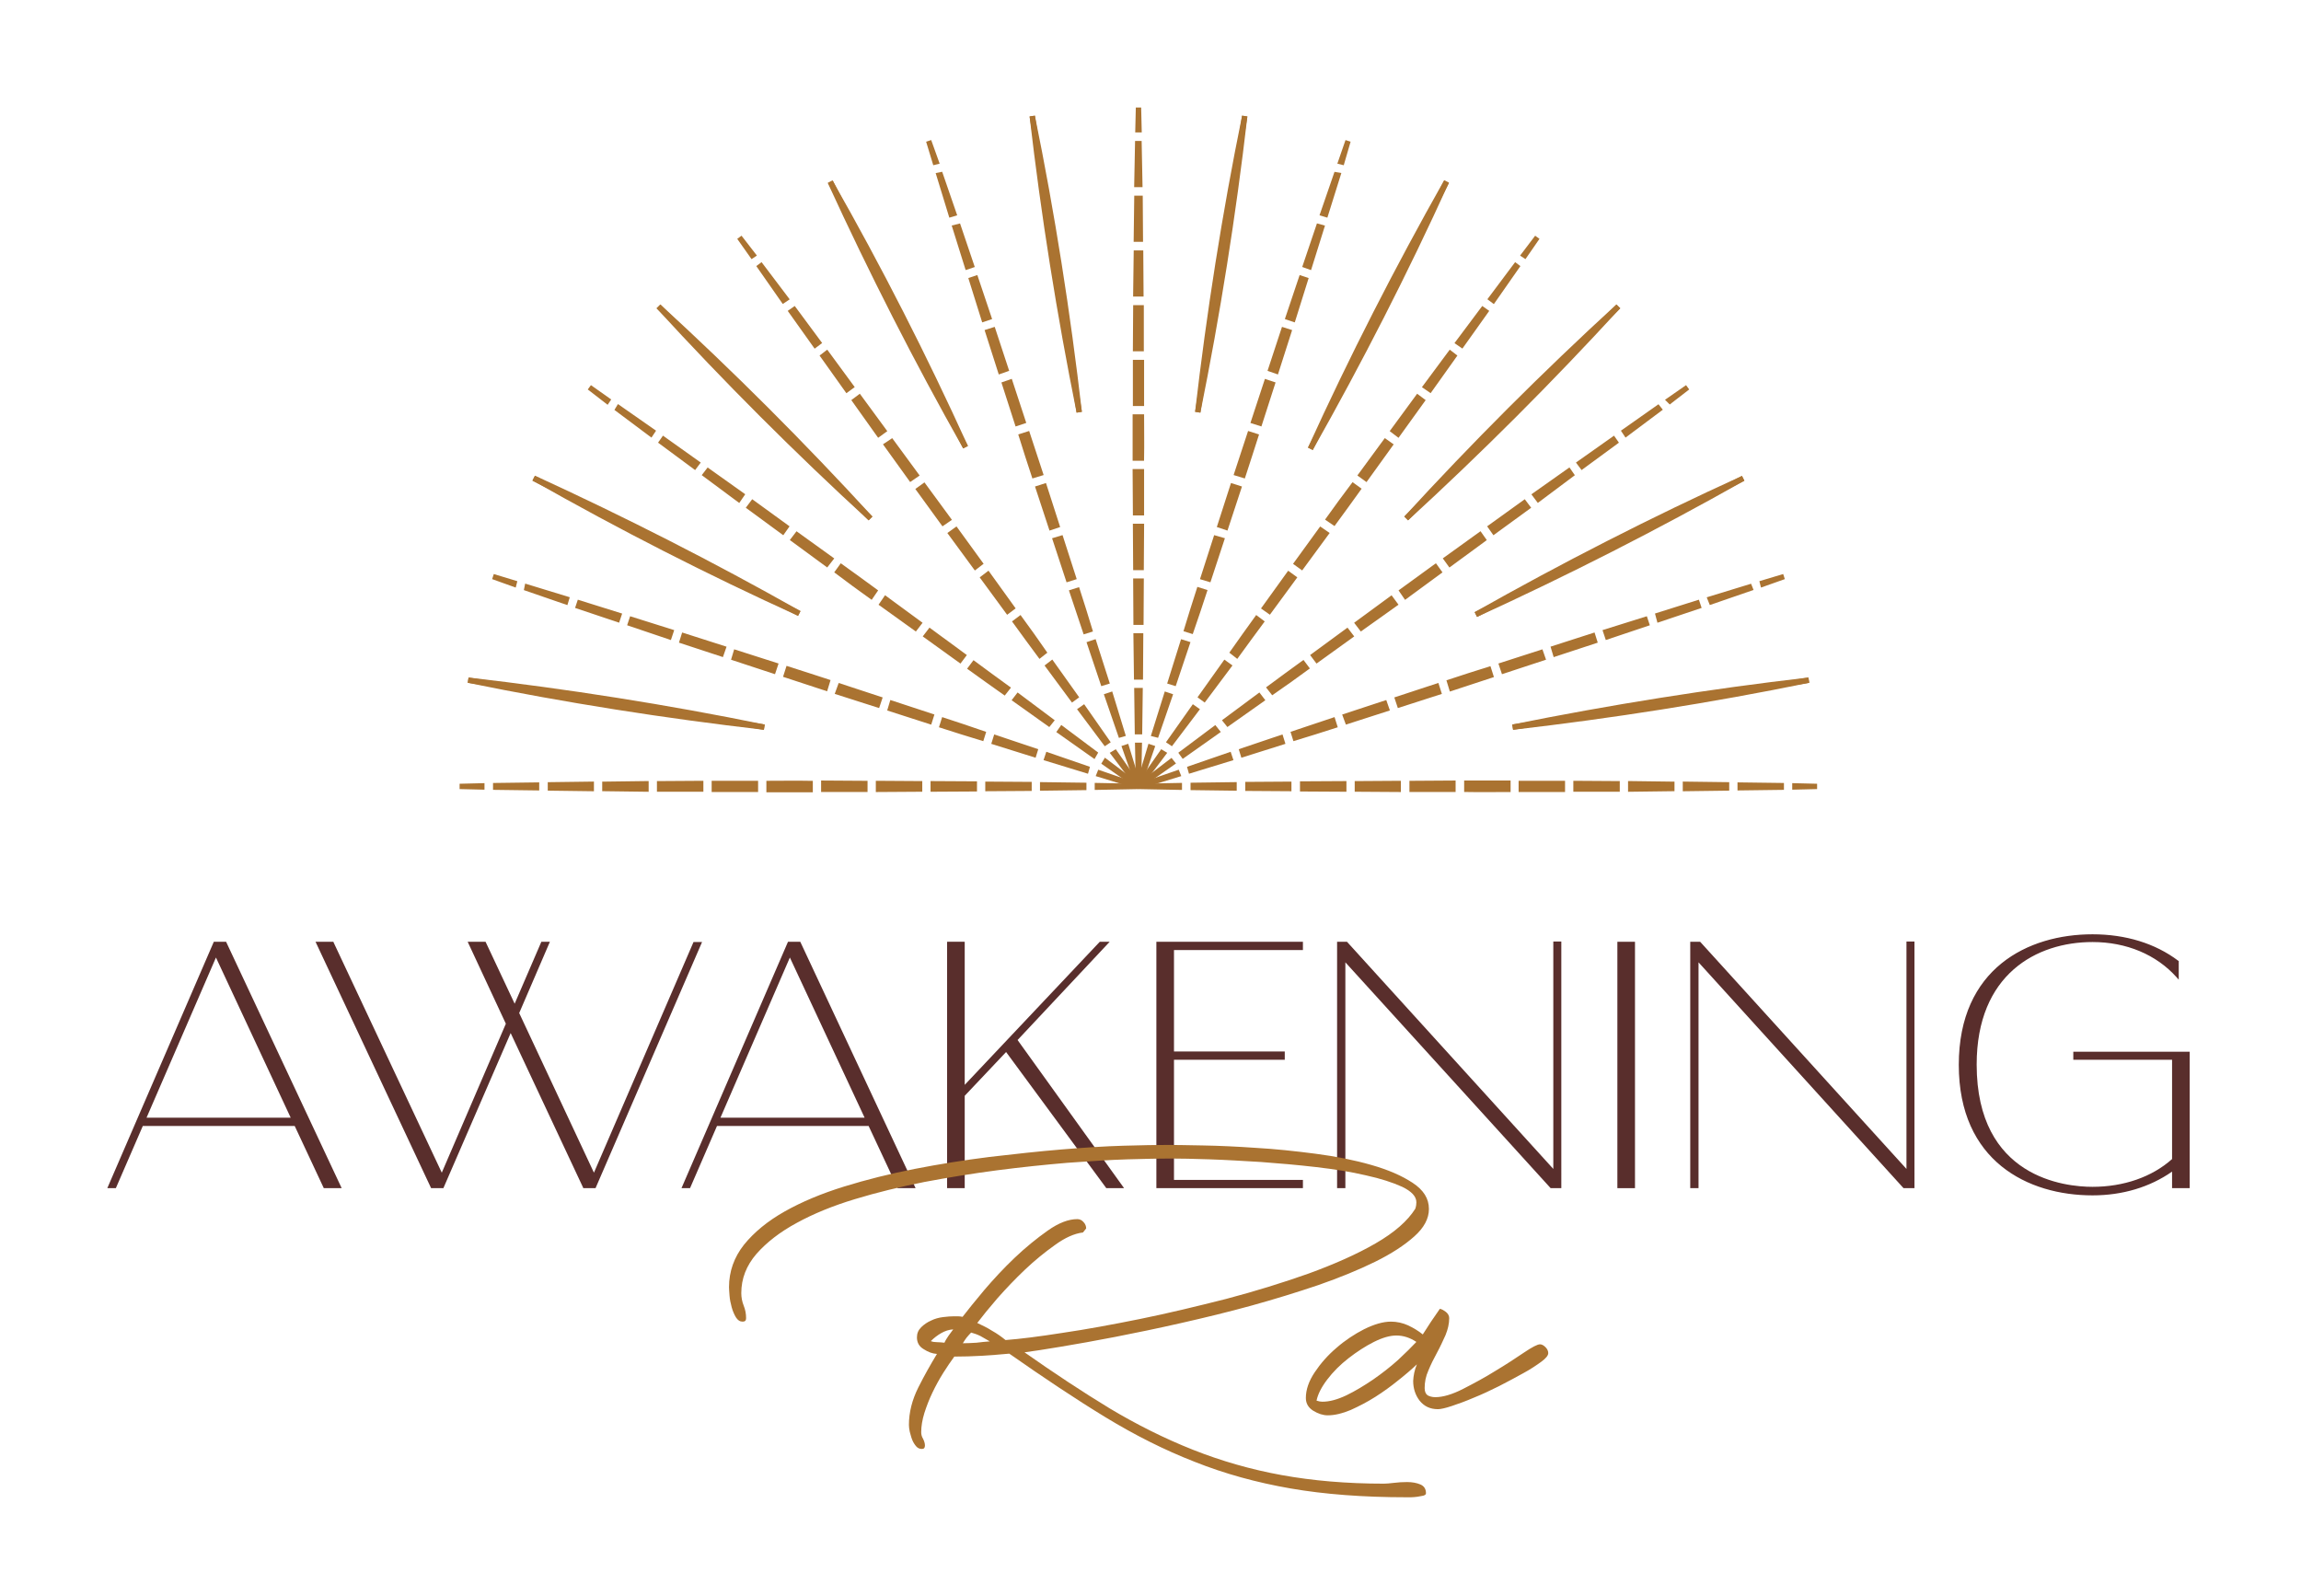 <svg xml:space="preserve" style="enable-background:new 0 0 862 598;" viewBox="0 0 862 598" y="0px" x="0px" xmlns:xlink="http://www.w3.org/1999/xlink" xmlns="http://www.w3.org/2000/svg" id="Layer_1" version="1.1">
<style type="text/css">
	.st0{fill:#0C0C0C;}
	.st1{fill:#FFFFFF;}
	.st2{fill:#C7893E;stroke:#C7893E;stroke-width:0.589;stroke-miterlimit:10;}
	.st3{fill:#EDDDD3;}
	.st4{fill:#C7893E;}
	.st5{fill:#592E2C;}
	.st6{fill:#D9D8D6;}
	.st7{fill:#9B552B;}
	.st8{fill:#C7893E;stroke:#C7893E;stroke-width:2;stroke-miterlimit:10;}
	.st9{fill:#BB6125;stroke:#BB6125;stroke-width:1.75;stroke-miterlimit:10;}
	.st10{fill:#AA7331;stroke:#AA7331;stroke-width:1.75;stroke-miterlimit:10;}
	.st11{fill:#AA7331;}
	.st12{fill:#C7893E;stroke:#C7893E;stroke-width:1.75;stroke-miterlimit:10;}
	.st13{fill:#AA7331;stroke:#AA7331;stroke-width:2;stroke-miterlimit:10;}
	.st14{fill:#C7893E;stroke:#C7893E;stroke-width:1.179;stroke-miterlimit:10;}
</style>
<g>
	<g>
		<g>
			<g>
				<polygon points="426.5,294.6 411.1,294.9 411.1,294.3" class="st13"></polygon>
			</g>
			<g>
				<polygon points="406,295 390.6,295.2 390.6,294 406,294.2" class="st13"></polygon>
			</g>
			<g>
				<polygon points="385.5,295.3 370.1,295.4 370.1,293.8 385.5,293.9" class="st13"></polygon>
			</g>
			<g>
				<path d="M365,295.5c-5.1,0-10.2,0.1-15.4,0.1v-2c5.1,0,10.2,0.1,15.4,0.1V295.5z" class="st13"></path>
			</g>
			<g>
				<polygon points="344.5,295.6 329.1,295.7 329.1,293.5 344.5,293.6" class="st13"></polygon>
			</g>
			<g>
				<polygon points="324,295.7 308.6,295.7 308.6,293.4 324,293.5" class="st13"></polygon>
			</g>
			<g>
				<path d="M303.5,295.8c-5.1,0-10.2,0-15.4,0v-2.3c5.1,0,10.2-0.1,15.4,0V295.8z" class="st13"></path>
			</g>
			<g>
				<polygon points="283,295.7 267.6,295.7 267.6,293.5 283,293.5" class="st13"></polygon>
			</g>
			<g>
				<polygon points="262.5,295.6 247.1,295.6 247.1,293.6 262.5,293.5" class="st13"></polygon>
			</g>
			<g>
				<polygon points="242,295.6 226.6,295.4 226.6,293.8 242,293.6" class="st13"></polygon>
			</g>
			<g>
				<polygon points="221.5,295.4 206.2,295.2 206.2,294 221.5,293.8" class="st13"></polygon>
			</g>
			<g>
				<polygon points="201,295.1 185.7,294.9 185.7,294.3 201,294.1" class="st13"></polygon>
			</g>
			<g>
				<polygon points="180.5,294.8 172.2,294.6 180.5,294.4" class="st13"></polygon>
			</g>
		</g>
	</g>
	<g>
		<g>
			<g>
				<line y2="254.8" x2="175.4" y1="272.4" x1="286.3" class="st13"></line>
			</g>
			<g>
				<path d="M286.3,272.4c-37.2-4.3-74.2-10.1-110.9-17.6C212.6,259.1,249.6,264.9,286.3,272.4L286.3,272.4z" class="st13"></path>
			</g>
		</g>
		<g>
			<g>
				<g>
					<polygon points="426.5,294.6 411.8,290.1 412,289.6" class="st13"></polygon>
				</g>
				<g>
					<polygon points="406.9,288.6 392.2,284.1 392.6,282.9 407.1,287.9" class="st13"></polygon>
				</g>
				<g>
					<polygon points="387.3,282.6 372.6,278 373.1,276.4 387.7,281.3" class="st13"></polygon>
				</g>
				<g>
					<path d="M367.7,276.4c-4.9-1.5-9.8-3-14.7-4.6l0.6-1.9c4.9,1.6,9.7,3.2,14.6,4.9L367.7,276.4z" class="st13"></path>
				</g>
				<g>
					<polygon points="348.2,270.2 333.6,265.5 334.2,263.5 348.8,268.3" class="st13"></polygon>
				</g>
				<g>
					<polygon points="328.7,264 314,259.3 314.8,257.1 329.4,261.9" class="st13"></polygon>
				</g>
				<g>
					<path d="M309.2,257.7c-4.9-1.6-9.7-3.2-14.6-4.8l0.7-2.2c4.9,1.6,9.8,3.1,14.6,4.7L309.2,257.7z" class="st13"></path>
				</g>
				<g>
					<polygon points="289.7,251.3 275.1,246.5 275.7,244.5 290.4,249.2" class="st13"></polygon>
				</g>
				<g>
					<polygon points="270.2,244.9 255.6,240.1 256.2,238.2 270.9,242.9" class="st13"></polygon>
				</g>
				<g>
					<polygon points="250.7,238.5 236.2,233.6 236.7,232.1 251.3,236.7" class="st13"></polygon>
				</g>
				<g>
					<polygon points="231.3,232 216.7,227.1 217.1,225.9 231.8,230.5" class="st13"></polygon>
				</g>
				<g>
					<polygon points="211.9,225.4 197.4,220.4 197.5,219.9 212.2,224.4" class="st13"></polygon>
				</g>
				<g>
					<polygon points="192.5,218.8 184.7,216 192.6,218.4" class="st13"></polygon>
				</g>
			</g>
		</g>
		<g>
			<g>
				<line y2="179.2" x2="199.9" y1="229.8" x1="299.4" class="st13"></line>
			</g>
			<g>
				<path d="M299.4,229.8c-33.9-15.4-67-32.3-99.4-50.7C233.8,194.6,267,211.5,299.4,229.8L299.4,229.8z" class="st13"></path>
			</g>
		</g>
		<g>
			<g>
				<g>
					<polygon points="426.5,294.6 413.9,285.8 414.2,285.3" class="st13"></polygon>
				</g>
				<g>
					<polygon points="409.7,282.9 397.1,274 397.8,273 410.1,282.2" class="st13"></polygon>
				</g>
				<g>
					<polygon points="392.9,271 380.4,262.1 381.4,260.8 393.7,270" class="st13"></polygon>
				</g>
				<g>
					<path d="M376.2,259.2c-4.2-3-8.4-5.9-12.5-8.9l1.2-1.6c4.1,3,8.2,6.1,12.4,9.1L376.2,259.2z" class="st13"></path>
				</g>
				<g>
					<polygon points="359.6,247.2 347.1,238.2 348.4,236.5 360.8,245.6" class="st13"></polygon>
				</g>
				<g>
					<polygon points="342.9,235.2 330.5,226.3 331.8,224.4 344.2,233.5" class="st13"></polygon>
				</g>
				<g>
					<path d="M326.3,223.3c-4.2-3-8.3-6-12.4-9.1l1.3-1.8c4.2,3,8.3,6,12.4,9L326.3,223.3z" class="st13"></path>
				</g>
				<g>
					<polygon points="309.7,211.2 297.3,202.1 298.6,200.4 311.1,209.4" class="st13"></polygon>
				</g>
				<g>
					<polygon points="293.2,199.1 280.8,190 282,188.4 294.4,197.4" class="st13"></polygon>
				</g>
				<g>
					<polygon points="276.7,187 264.3,177.8 265.3,176.5 277.8,185.4" class="st13"></polygon>
				</g>
				<g>
					<polygon points="260.2,174.7 247.9,165.6 248.6,164.6 261.1,173.5" class="st13"></polygon>
				</g>
				<g>
					<polygon points="243.8,162.5 231.5,153.3 231.8,152.8 244.4,161.6" class="st13"></polygon>
				</g>
				<g>
					<polygon points="227.4,150.2 220.8,145.1 227.6,149.9" class="st13"></polygon>
				</g>
			</g>
		</g>
		<g>
			<g>
				<line y2="114.8" x2="246.7" y1="194.2" x1="326.1" class="st13"></line>
			</g>
			<g>
				<path d="M326.1,194.2c-27.6-25.3-54.1-51.8-79.4-79.4C274.3,140.1,300.8,166.6,326.1,194.2L326.1,194.2z" class="st13"></path>
			</g>
		</g>
		<g>
			<g>
				<g>
					<polygon points="426.5,294.6 417.2,282.3 417.7,282" class="st13"></polygon>
				</g>
				<g>
					<polygon points="414.1,278.2 404.9,265.9 405.9,265.2 414.7,277.8" class="st13"></polygon>
				</g>
				<g>
					<polygon points="401.8,261.8 392.7,249.5 394,248.5 402.9,261" class="st13"></polygon>
				</g>
				<g>
					<path d="M389.6,245.4c-3-4.1-6.1-8.2-9.1-12.4l1.6-1.2c3,4.1,6,8.3,8.9,12.5L389.6,245.4z" class="st13"></path>
				</g>
				<g>
					<polygon points="377.5,228.9 368.4,216.5 370.1,215.2 379.1,227.7" class="st13"></polygon>
				</g>
				<g>
					<polygon points="365.4,212.3 356.3,199.9 358.1,198.6 367.1,211" class="st13"></polygon>
				</g>
				<g>
					<path d="M353.3,195.8c-3-4.1-6-8.3-9-12.4l1.8-1.3c3,4.1,6.1,8.3,9.1,12.4L353.3,195.8z" class="st13"></path>
				</g>
				<g>
					<polygon points="341.2,179.2 332.2,166.7 334,165.5 343.1,177.9" class="st13"></polygon>
				</g>
				<g>
					<polygon points="329.2,162.6 320.3,150.1 321.9,148.9 331,161.3" class="st13"></polygon>
				</g>
				<g>
					<polygon points="317.3,145.9 308.4,133.4 309.7,132.4 318.8,144.8" class="st13"></polygon>
				</g>
				<g>
					<polygon points="305.4,129.2 296.5,116.7 297.5,116 306.6,128.3" class="st13"></polygon>
				</g>
				<g>
					<polygon points="293.5,112.5 284.7,99.9 285.1,99.6 294.4,111.9" class="st13"></polygon>
				</g>
				<g>
					<polygon points="281.8,95.7 277,88.9 282.1,95.5" class="st13"></polygon>
				</g>
			</g>
		</g>
		<g>
			<g>
				<line y2="68.1" x2="311.1" y1="167.5" x1="361.7" class="st13"></line>
			</g>
			<g>
				<path d="M361.7,167.5c-18.3-32.4-35.2-65.6-50.7-99.4C329.4,100.4,346.3,133.6,361.7,167.5L361.7,167.5z" class="st13"></path>
			</g>
		</g>
		<g>
			<g>
				<g>
					<polygon points="426.5,294.6 421.4,280.1 422,279.9" class="st13"></polygon>
				</g>
				<g>
					<polygon points="419.8,275.2 414.8,260.7 416,260.3 420.5,275" class="st13"></polygon>
				</g>
				<g>
					<polygon points="413.2,255.8 408.3,241.2 409.8,240.7 414.5,255.4" class="st13"></polygon>
				</g>
				<g>
					<path d="M406.6,236.4c-1.6-4.9-3.3-9.7-4.9-14.6l1.9-0.6c1.6,4.9,3.1,9.8,4.6,14.7L406.6,236.4z" class="st13"></path>
				</g>
				<g>
					<polygon points="400.2,216.9 395.4,202.3 397.4,201.7 402.1,216.3" class="st13"></polygon>
				</g>
				<g>
					<polygon points="393.8,197.5 389,182.9 391.2,182.2 395.9,196.8" class="st13"></polygon>
				</g>
				<g>
					<path d="M387.4,178c-1.6-4.9-3.2-9.7-4.7-14.6l2.2-0.7c1.6,4.9,3.2,9.7,4.8,14.6L387.4,178z" class="st13"></path>
				</g>
				<g>
					<polygon points="381.1,158.5 376.4,143.9 378.4,143.2 383.2,157.8" class="st13"></polygon>
				</g>
				<g>
					<polygon points="374.8,139 370.1,124.3 372,123.7 376.8,138.3" class="st13"></polygon>
				</g>
				<g>
					<polygon points="368.6,119.5 364,104.8 365.5,104.3 370.4,118.9" class="st13"></polygon>
				</g>
				<g>
					<polygon points="362.4,99.9 357.8,85.2 359,84.9 363.9,99.4" class="st13"></polygon>
				</g>
				<g>
					<polygon points="356.3,80.3 351.8,65.6 352.3,65.5 357.3,80" class="st13"></polygon>
				</g>
				<g>
					<polygon points="350.3,60.7 347.9,52.8 350.7,60.6" class="st13"></polygon>
				</g>
			</g>
		</g>
		<g>
			<g>
				<line y2="43.5" x2="386.7" y1="154.4" x1="404.3" class="st13"></line>
			</g>
			<g>
				<path d="M404.3,154.4c-7.4-36.7-13.3-73.7-17.6-110.9C394.2,80.2,400,117.2,404.3,154.4L404.3,154.4z" class="st13"></path>
			</g>
		</g>
		<g>
			<g>
				<g>
					<polygon points="426.5,294.6 426.2,279.2 426.8,279.2" class="st13"></polygon>
				</g>
				<g>
					<polygon points="426.1,274.1 425.9,258.7 427.1,258.7 426.9,274.1" class="st13"></polygon>
				</g>
				<g>
					<polygon points="425.8,253.6 425.6,238.2 427.3,238.2 427.2,253.6" class="st13"></polygon>
				</g>
				<g>
					<path d="M425.6,233.1c0-5.1-0.1-10.2-0.1-15.4h2c0,5.1-0.1,10.2-0.1,15.4H425.6z" class="st13"></path>
				</g>
				<g>
					<polygon points="425.5,212.6 425.4,197.2 427.6,197.2 427.5,212.6" class="st13"></polygon>
				</g>
				<g>
					<polygon points="425.4,192.1 425.3,176.7 427.6,176.7 427.6,192.1" class="st13"></polygon>
				</g>
				<g>
					<path d="M425.3,171.6c0-5.1,0-10.2,0-15.4h2.3c0,5.1,0.1,10.2,0,15.4H425.3z" class="st13"></path>
				</g>
				<g>
					<polygon points="425.4,151.1 425.4,135.8 427.6,135.8 427.6,151.1" class="st13"></polygon>
				</g>
				<g>
					<polygon points="425.4,130.6 425.5,115.3 427.5,115.3 427.5,130.6" class="st13"></polygon>
				</g>
				<g>
					<polygon points="425.5,110.1 425.7,94.8 427.3,94.8 427.4,110.1" class="st13"></polygon>
				</g>
				<g>
					<polygon points="425.7,89.6 425.9,74.3 427.1,74.3 427.2,89.6" class="st13"></polygon>
				</g>
				<g>
					<polygon points="425.9,69.1 426.2,53.8 426.7,53.8 427,69.1" class="st13"></polygon>
				</g>
				<g>
					<polygon points="426.3,48.6 426.5,40.3 426.7,48.6" class="st13"></polygon>
				</g>
			</g>
		</g>
		<g>
			<g>
				<line y2="43.5" x2="466.3" y1="154.4" x1="448.7" class="st13"></line>
			</g>
			<g>
				<path d="M448.7,154.4c4.3-37.2,10.1-74.2,17.6-110.9C462,80.7,456.1,117.7,448.7,154.4L448.7,154.4z" class="st13"></path>
			</g>
		</g>
		<g>
			<g>
				<g>
					<polygon points="426.5,294.6 430.9,279.9 431.5,280.1" class="st13"></polygon>
				</g>
				<g>
					<polygon points="432.4,275 437,260.3 438.2,260.7 433.2,275.2" class="st13"></polygon>
				</g>
				<g>
					<polygon points="438.5,255.4 443.1,240.7 444.7,241.2 439.8,255.8" class="st13"></polygon>
				</g>
				<g>
					<path d="M444.6,235.8c1.5-4.9,3-9.8,4.6-14.7l1.9,0.6c-1.6,4.9-3.2,9.7-4.9,14.6L444.6,235.8z" class="st13"></path>
				</g>
				<g>
					<polygon points="450.8,216.3 455.5,201.7 457.6,202.3 452.8,216.9" class="st13"></polygon>
				</g>
				<g>
					<polygon points="457.1,196.8 461.8,182.2 464,182.9 459.2,197.5" class="st13"></polygon>
				</g>
				<g>
					<path d="M463.4,177.3c1.6-4.9,3.2-9.7,4.8-14.6l2.2,0.7c-1.6,4.9-3.1,9.8-4.7,14.6L463.4,177.3z" class="st13"></path>
				</g>
				<g>
					<polygon points="469.7,157.8 474.5,143.2 476.6,143.9 471.9,158.5" class="st13"></polygon>
				</g>
				<g>
					<polygon points="476.1,138.3 480.9,123.7 482.8,124.3 478.1,139" class="st13"></polygon>
				</g>
				<g>
					<polygon points="482.6,118.9 487.5,104.3 489,104.8 484.4,119.5" class="st13"></polygon>
				</g>
				<g>
					<polygon points="489.1,99.4 494,84.9 495.1,85.2 490.5,99.9" class="st13"></polygon>
				</g>
				<g>
					<polygon points="495.6,80 500.6,65.5 501.2,65.6 496.6,80.3" class="st13"></polygon>
				</g>
				<g>
					<polygon points="502.3,60.6 505,52.8 502.7,60.7" class="st13"></polygon>
				</g>
			</g>
		</g>
		<g>
			<g>
				<line y2="68.1" x2="541.9" y1="168.1" x1="490.9" class="st13"></line>
			</g>
			<g>
				<path d="M490.9,168.1c15.5-34.1,32.6-67.5,51-100.1C526.4,102.1,509.3,135.5,490.9,168.1L490.9,168.1z" class="st13"></path>
			</g>
		</g>
		<g>
			<g>
				<g>
					<polygon points="426.5,294.6 435.3,282 435.8,282.3" class="st13"></polygon>
				</g>
				<g>
					<polygon points="438.2,277.8 447.1,265.2 448.1,265.9 438.8,278.2" class="st13"></polygon>
				</g>
				<g>
					<polygon points="450,261 458.9,248.5 460.3,249.5 451.1,261.8" class="st13"></polygon>
				</g>
				<g>
					<path d="M461.9,244.3c3-4.2,5.9-8.4,8.9-12.5l1.6,1.2c-3,4.1-6.1,8.2-9.1,12.4L461.9,244.3z" class="st13"></path>
				</g>
				<g>
					<polygon points="473.8,227.7 482.8,215.2 484.6,216.5 475.5,228.9" class="st13"></polygon>
				</g>
				<g>
					<polygon points="485.8,211 494.8,198.6 496.7,199.9 487.6,212.3" class="st13"></polygon>
				</g>
				<g>
					<path d="M497.8,194.4c3-4.2,6-8.3,9.1-12.4l1.8,1.3c-3,4.2-6,8.3-9,12.4L497.8,194.4z" class="st13"></path>
				</g>
				<g>
					<polygon points="509.9,177.9 519,165.5 520.7,166.7 511.7,179.2" class="st13"></polygon>
				</g>
				<g>
					<polygon points="522,161.3 531.1,148.9 532.7,150.1 523.7,162.6" class="st13"></polygon>
				</g>
				<g>
					<polygon points="534.1,144.8 543.3,132.4 544.6,133.4 535.7,145.9" class="st13"></polygon>
				</g>
				<g>
					<polygon points="546.3,128.3 555.5,116 556.5,116.7 547.6,129.2" class="st13"></polygon>
				</g>
				<g>
					<polygon points="558.6,111.9 567.8,99.6 568.2,99.9 559.4,112.5" class="st13"></polygon>
				</g>
				<g>
					<polygon points="570.9,95.5 575.9,88.9 571.2,95.7" class="st13"></polygon>
				</g>
			</g>
		</g>
		<g>
			<g>
				<line y2="114.8" x2="606.3" y1="194.2" x1="526.8" class="st13"></line>
			</g>
			<g>
				<path d="M526.8,194.2c25.3-27.6,51.8-54.1,79.4-79.4C580.9,142.4,554.4,168.9,526.8,194.2L526.8,194.2z" class="st13"></path>
			</g>
		</g>
		<g>
			<g>
				<g>
					<polygon points="426.5,294.6 438.7,285.3 439.1,285.8" class="st13"></polygon>
				</g>
				<g>
					<polygon points="442.8,282.2 455.1,273 455.9,274 443.3,282.9" class="st13"></polygon>
				</g>
				<g>
					<polygon points="459.2,270 471.6,260.8 472.6,262.1 460,271" class="st13"></polygon>
				</g>
				<g>
					<path d="M475.7,257.7c4.1-3,8.2-6.1,12.4-9.1l1.2,1.6c-4.1,3-8.3,6-12.5,8.9L475.7,257.7z" class="st13"></path>
				</g>
				<g>
					<polygon points="492.2,245.6 504.6,236.5 505.9,238.2 493.4,247.2" class="st13"></polygon>
				</g>
				<g>
					<polygon points="508.7,233.5 521.1,224.4 522.5,226.3 510,235.2" class="st13"></polygon>
				</g>
				<g>
					<path d="M525.3,221.4c4.1-3,8.3-6,12.4-9l1.3,1.8c-4.1,3-8.3,6.1-12.4,9.1L525.3,221.4z" class="st13"></path>
				</g>
				<g>
					<polygon points="541.9,209.4 554.4,200.4 555.6,202.1 543.2,211.2" class="st13"></polygon>
				</g>
				<g>
					<polygon points="558.5,197.4 571,188.4 572.2,190 559.7,199.1" class="st13"></polygon>
				</g>
				<g>
					<polygon points="575.1,185.4 587.7,176.5 588.6,177.8 576.3,187" class="st13"></polygon>
				</g>
				<g>
					<polygon points="591.8,173.5 604.4,164.6 605.1,165.6 592.7,174.7" class="st13"></polygon>
				</g>
				<g>
					<polygon points="608.6,161.6 621.1,152.8 621.5,153.3 609.2,162.5" class="st13"></polygon>
				</g>
				<g>
					<polygon points="625.3,149.9 632.2,145.1 625.6,150.2" class="st13"></polygon>
				</g>
			</g>
		</g>
		<g>
			<g>
				<line y2="179.2" x2="653" y1="230.2" x1="552.9" class="st13"></line>
			</g>
			<g>
				<path d="M552.9,230.2c32.6-18.4,66-35.5,100.1-51C620.4,197.6,587,214.6,552.9,230.2L552.9,230.2z" class="st13"></path>
			</g>
		</g>
		<g>
			<g>
				<g>
					<polygon points="426.5,294.6 441,289.6 441.2,290.1" class="st13"></polygon>
				</g>
				<g>
					<polygon points="445.9,287.9 460.4,282.9 460.8,284.1 446.1,288.6" class="st13"></polygon>
				</g>
				<g>
					<polygon points="465.3,281.3 479.8,276.4 480.3,278 465.7,282.6" class="st13"></polygon>
				</g>
				<g>
					<path d="M484.7,274.8c4.9-1.6,9.7-3.3,14.6-4.9l0.6,1.9c-4.9,1.6-9.8,3.1-14.7,4.6L484.7,274.8z" class="st13"></path>
				</g>
				<g>
					<polygon points="504.1,268.3 518.7,263.5 519.4,265.5 504.8,270.2" class="st13"></polygon>
				</g>
				<g>
					<polygon points="523.6,261.9 538.2,257.1 538.9,259.3 524.3,264" class="st13"></polygon>
				</g>
				<g>
					<path d="M543.1,255.5c4.9-1.6,9.7-3.2,14.6-4.7l0.7,2.2c-4.9,1.6-9.7,3.2-14.6,4.8L543.1,255.5z" class="st13"></path>
				</g>
				<g>
					<polygon points="562.6,249.2 577.2,244.5 577.9,246.5 563.3,251.3" class="st13"></polygon>
				</g>
				<g>
					<polygon points="582.1,242.9 596.7,238.2 597.3,240.1 582.7,244.9" class="st13"></polygon>
				</g>
				<g>
					<polygon points="601.6,236.7 616.3,232.1 616.8,233.6 602.2,238.5" class="st13"></polygon>
				</g>
				<g>
					<polygon points="621.2,230.5 635.8,225.9 636.2,227.1 621.6,232" class="st13"></polygon>
				</g>
				<g>
					<polygon points="640.7,224.4 655.4,219.9 655.6,220.4 641.1,225.4" class="st13"></polygon>
				</g>
				<g>
					<polygon points="660.3,218.4 668.3,216 660.4,218.8" class="st13"></polygon>
				</g>
			</g>
		</g>
		<g>
			<g>
				<line y2="254.8" x2="677.6" y1="272.4" x1="566.7" class="st13"></line>
			</g>
			<g>
				<path d="M566.7,272.4c36.7-7.4,73.7-13.3,110.9-17.6C640.9,262.3,603.9,268.1,566.7,272.4L566.7,272.4z" class="st13"></path>
			</g>
		</g>
	</g>
	<g>
		<g>
			<g>
				<polygon points="426.5,294.6 441.8,294.3 441.8,294.9" class="st13"></polygon>
			</g>
			<g>
				<polygon points="447,294.2 462.3,294 462.3,295.2 447,295" class="st13"></polygon>
			</g>
			<g>
				<polygon points="467.5,293.9 482.8,293.8 482.8,295.4 467.5,295.3" class="st13"></polygon>
			</g>
			<g>
				<path d="M488,293.7c5.1,0,10.2-0.1,15.4-0.1v2c-5.1,0-10.2-0.1-15.4-0.1V293.7z" class="st13"></path>
			</g>
			<g>
				<polygon points="508.5,293.6 523.8,293.5 523.8,295.7 508.5,295.6" class="st13"></polygon>
			</g>
			<g>
				<polygon points="529,293.5 544.3,293.4 544.3,295.7 529,295.7" class="st13"></polygon>
			</g>
			<g>
				<path d="M549.5,293.4c5.1,0,10.2,0,15.4,0v2.3c-5.1,0-10.2,0.1-15.4,0V293.4z" class="st13"></path>
			</g>
			<g>
				<polygon points="569.9,293.5 585.3,293.5 585.3,295.7 569.9,295.7" class="st13"></polygon>
			</g>
			<g>
				<polygon points="590.4,293.5 605.8,293.6 605.8,295.6 590.4,295.6" class="st13"></polygon>
			</g>
			<g>
				<polygon points="610.9,293.6 626.3,293.8 626.3,295.4 610.9,295.6" class="st13"></polygon>
			</g>
			<g>
				<polygon points="631.4,293.8 646.8,294 646.8,295.2 631.4,295.4" class="st13"></polygon>
			</g>
			<g>
				<polygon points="651.9,294.1 667.3,294.3 667.3,294.9 651.9,295.1" class="st13"></polygon>
			</g>
			<g>
				<polygon points="672.4,294.4 680.7,294.6 672.4,294.8" class="st13"></polygon>
			</g>
		</g>
	</g>
</g>
<g>
	<g>
		<path d="M84.4,353.2l42.9,91.5h-5.7l-10.9-23.3H53.2l-10.1,23.3h-2.3l39.5-91.5H84.4z M54.2,419.1h55.4l-28.8-61.5
			L54.2,419.1z" class="st5"></path>
		<path d="M128,445.1h-6.7l-10.9-23.3H53.5l-10.1,23.3h-3.2l39.9-92.3h4.6L128,445.1z M121.8,444.2h4.7l-42.5-90.6h-3.4
			l-39.2,90.6h1.3L53,420.9h57.9L121.8,444.2z M110.3,419.6H53.5l27.3-63L110.3,419.6z M54.9,418.7h54l-28-60L54.9,418.7z" class="st5"></path>
	</g>
	<g>
		<path d="M262.4,353.2l-39.5,91.5h-4L191.3,386l-25.4,58.7h-4L119,353.2h5.7l40.9,87.1l24.5-56.8L176,353.2h5.7
			l11.2,23.8l10.2-23.8h2.3l-11.3,26.2l28.5,60.8l37.5-87.1H262.4z" class="st5"></path>
		<path d="M223.1,445.1h-4.6l-0.1-0.3l-27.1-57.8l-25.2,58.1h-4.6l-43.3-92.3h6.7l0.1,0.3l40.5,86.2l24-55.8l-14.3-30.7
			h6.7l10.9,23.2l10-23.2h3.2l-11.5,26.7l28,59.8l37.3-86.4h3.2L223.1,445.1z M219.1,444.2h3.4l39.2-90.6h-1.3l-37.8,87.7l-29-61.9
			l11.1-25.8h-1.3l-10.5,24.5l-11.5-24.5h-4.7l13.9,29.8l-0.1,0.2l-24.9,57.7l-41.2-87.7h-4.7l42.5,90.6h3.4l25.7-59.3L219.1,444.2z" class="st5"></path>
	</g>
	<g>
		<path d="M299.5,353.2l42.9,91.5h-5.7l-10.9-23.3h-57.4l-10.1,23.3H256l39.5-91.5H299.5z M269.3,419.1h55.4l-28.8-61.5
			L269.3,419.1z" class="st5"></path>
		<path d="M343,445.1h-6.7l-10.9-23.3h-56.8l-10.1,23.3h-3.2l39.9-92.3h4.6L343,445.1z M336.9,444.2h4.7l-42.5-90.6
			h-3.4l-39.2,90.6h1.3l10.1-23.3H326L336.9,444.2z M325.3,419.6h-56.7l27.3-63L325.3,419.6z M269.9,418.7h54l-28-60L269.9,418.7z" class="st5"></path>
	</g>
	<g>
		<path d="M361,407.5l51.3-54.3h2.5l-34.1,36.3l39.5,55.1h-5.6l-37.7-51.3l-16,16.9v34.3h-5.7v-91.5h5.7V407.5z" class="st5"></path>
		<path d="M421.1,445.1h-6.7l-0.1-0.2l-37.4-50.8l-15.5,16.4v34.6h-6.6v-92.3h6.6v53.6l50.6-53.6h3.7l-34.5,36.8
			L421.1,445.1z M414.8,444.2h4.5l-39.2-54.7l33.6-35.9h-1.3l-51.9,55v-55h-4.8v90.6h4.8v-34.1l16.5-17.4L414.8,444.2z" class="st5"></path>
	</g>
	<g>
		<path d="M487.7,353.2v2.3h-48.3v38.9h41.5v2.3h-41.5v45.8h48.3v2.3h-54v-91.5H487.7z" class="st5"></path>
		<path d="M488.1,445.1h-54.9v-92.3h54.9v3.1h-48.3v38h41.5v3.1h-41.5V442h48.3V445.1z M434.1,444.2h53.2v-1.4h-48.3
			v-46.7h41.5v-1.4h-41.5v-39.8h48.3v-1.4h-53.2V444.2z" class="st5"></path>
	</g>
	<g>
		<path d="M504.4,353.2l78,85.9v-85.9h2.1v91.5h-3.5l-77.5-85.3v85.3h-2.3v-91.5H504.4z" class="st5"></path>
		<path d="M585,445.1h-4.1L504,360.5v84.6h-3.1v-92.3h3.7l0.1,0.1l77.2,85v-85.2h3V445.1z M581.2,444.2h2.8v-90.6h-1.2
			v86.6l-0.8-0.8l-77.9-85.7h-2.4v90.6h1.4v-86L581.2,444.2z" class="st5"></path>
	</g>
	<g>
		<path d="M606.3,353.2h5.7v91.5h-5.7V353.2z" class="st5"></path>
		<path d="M612.5,445.1h-6.6v-92.3h6.6V445.1z M606.8,444.2h4.8v-90.6h-4.8V444.2z" class="st5"></path>
	</g>
	<g>
		<path d="M636.6,353.2l78,85.9v-85.9h2.1v91.5h-3.5l-77.5-85.3v85.3h-2.3v-91.5H636.6z" class="st5"></path>
		<path d="M717.2,445.1h-4.1l-76.8-84.6v84.6h-3.1v-92.3h3.7l0.1,0.1l77.2,85v-85.2h3V445.1z M713.5,444.2h2.8v-90.6
			h-1.2v86.6l-0.8-0.8l-77.9-85.7H634v90.6h1.4v-86L713.5,444.2z" class="st5"></path>
	</g>
	<g>
		<path d="M777.1,394.5h42.7v50.2h-5.7V438c-8.7,6.4-19.3,9.3-30.2,9.3c-25.2,0-49.7-13.3-49.7-48.5
			c0-35.1,24.5-48.5,49.7-48.5c11.6,0,22.9,3.1,31.8,9.9v5.6c-8.3-9.2-20-13.3-31.8-13.3c-22.2,0-43.8,12.8-43.8,46.3
			s21.6,46.2,43.8,46.2c11.2,0,22.1-3.3,30.2-10.6v-37.8h-37V394.5z" class="st5"></path>
		<path d="M783.9,447.8c-24.2,0-50.1-12.8-50.1-48.9c0-36.1,25.9-48.9,50.1-48.9c12.4,0,23.5,3.4,32.1,9.9l0.2,0.1v7
			l-0.8-0.9c-7.6-8.5-18.8-13.2-31.5-13.2c-21,0-43.4,12.1-43.4,45.9c0,42.5,33.2,45.8,43.4,45.8c11.7,0,22.3-3.7,29.8-10.4v-37.2
			h-37v-3h43.6v51.1h-6.6v-6.2C805.4,444.7,795.2,447.8,783.9,447.8z M783.9,350.9c-23.8,0-49.2,12.6-49.2,48
			c0,35.4,25.4,48,49.2,48c11.4,0,21.8-3.2,30-9.2l0.7-0.5v7.1h4.8v-49.3h-41.8v1.2h37v38.4l-0.1,0.1c-7.7,6.9-18.5,10.8-30.5,10.8
			c-21.4,0-44.2-12.3-44.2-46.6c0-34.5,22.9-46.8,44.2-46.8c12.5,0,23.6,4.5,31.4,12.6v-4.2C806.9,354.2,796,350.9,783.9,350.9z" class="st5"></path>
	</g>
</g>
<g>
	<g>
		<g>
			<path d="M405.7,461.7c-3.3,0.4-6.8,2-10.5,4.7c-3.8,2.7-7.5,5.7-11.2,9.2c-3.7,3.5-7.1,7.1-10.3,10.7
				c-3.2,3.7-5.7,6.8-7.6,9.3c1.9,0.9,3.8,1.8,5.5,2.9c1.8,1,3.5,2.2,5.1,3.5c5.3-0.4,12.5-1.3,21.4-2.7c8.9-1.3,18.6-3.1,29-5.2
				c10.4-2.1,21.1-4.7,32.2-7.5c11-2.9,21.3-6.1,30.9-9.5c9.6-3.5,18-7.2,25.1-11.3c7.1-4.1,12-8.4,14.9-13c0.3-0.9,0.4-1.7,0.4-2.4
				c0-2.2-1.8-4.1-5.3-5.8c-3.5-1.6-8.1-3.1-13.6-4.3c-5.5-1.3-11.8-2.3-18.7-3.1c-6.9-0.8-13.8-1.4-20.6-1.9
				c-6.8-0.4-13.2-0.8-19.3-1s-10.9-0.3-14.6-0.3c-4,0-9.3,0.1-16.1,0.3c-6.7,0.2-14.2,0.7-22.5,1.3c-8.3,0.7-17,1.6-26.3,2.8
				c-9.2,1.2-18.4,2.7-27.4,4.4c-9,1.8-17.7,3.9-25.9,6.4c-8.3,2.5-15.6,5.5-21.8,8.9c-6.3,3.4-11.3,7.3-15.1,11.6
				c-3.8,4.4-5.7,9.3-5.7,14.7c0,1.6,0.3,3.2,0.9,4.7c0.6,1.5,0.9,3,0.9,4.7c0,0.9-0.4,1.3-1.3,1.3c-1,0-1.8-0.5-2.5-1.6
				c-0.6-1-1.2-2.3-1.6-3.8c-0.4-1.5-0.7-2.9-0.8-4.3c-0.1-1.4-0.2-2.5-0.2-3.2c0-5.9,1.9-11.2,5.6-15.9c3.8-4.7,8.9-8.9,15.3-12.5
				c6.4-3.6,13.8-6.7,22.2-9.3c8.4-2.6,17.2-4.8,26.4-6.6c9.2-1.8,18.6-3.3,28.1-4.5c9.5-1.1,18.5-2.1,27-2.8
				c8.5-0.7,16.2-1.2,23.1-1.4c6.9-0.2,12.5-0.3,16.8-0.3c2.8,0,7.2,0.1,13.1,0.2c5.9,0.1,12.5,0.4,19.7,0.9
				c7.2,0.4,14.7,1.2,22.4,2.2c7.7,1,14.6,2.4,20.9,4.2c6.3,1.8,11.4,4,15.5,6.7c4.1,2.7,6.1,5.9,6.1,9.8c0,3.6-1.8,7-5.5,10.3
				c-3.7,3.3-8.6,6.5-14.7,9.5c-6.1,3-13.2,5.9-21.2,8.7c-8,2.7-16.4,5.3-25.1,7.7c-8.7,2.4-17.4,4.5-26.2,6.5
				c-8.8,2-17,3.7-24.7,5.2c-7.7,1.5-14.5,2.7-20.5,3.7c-6,1-10.5,1.7-13.6,2.1c11.1,7.8,21.7,14.8,31.9,21
				c10.2,6.1,20.6,11.3,31.2,15.5c10.6,4.2,21.7,7.4,33.3,9.5c11.6,2.1,24.3,3.2,38.2,3.2c0.9,0,2.1-0.1,3.8-0.3
				c1.6-0.2,3.2-0.3,4.9-0.3c1.9,0,3.6,0.3,5,0.9c1.4,0.6,2.1,1.7,2.1,3.3c0,0.4-0.3,0.7-1,0.9c-0.7,0.1-1.4,0.3-2.2,0.4
				c-0.8,0.1-1.6,0.2-2.4,0.2c-0.8,0-1.4,0-1.7,0c-16.2,0-30.7-1.1-43.4-3.3c-12.7-2.2-24.7-5.5-36-10c-11.3-4.4-22.4-10-33.4-16.7
				c-11-6.7-23-14.7-36-23.8c-3.4,0.3-6.8,0.6-10.3,0.8c-3.5,0.2-6.9,0.3-10.3,0.3c-1.3,1.8-2.7,3.8-4.2,6.2c-1.5,2.4-2.8,4.8-4,7.3
				c-1.2,2.5-2.2,5.1-3,7.6c-0.8,2.6-1.2,5-1.2,7.2c0,0.9,0.2,1.7,0.7,2.5c0.4,0.8,0.7,1.7,0.7,2.5c0,0.9-0.4,1.3-1.1,1.3
				c-0.9,0-1.6-0.3-2.2-1c-0.6-0.7-1.1-1.5-1.5-2.5c-0.4-1-0.6-2-0.9-3c-0.2-1-0.3-1.8-0.3-2.5c0-4.7,1.2-9.4,3.5-14
				c2.3-4.6,4.7-8.8,7-12.6c-1.7-0.1-3.3-0.7-5-1.8c-1.7-1-2.5-2.5-2.5-4.4c0-1.5,0.5-2.7,1.6-3.8c1-1,2.3-1.9,3.7-2.5
				c1.4-0.7,2.9-1.1,4.5-1.3s3-0.3,4.2-0.3c0.4,0,0.9,0,1.4,0c0.5,0,1.1,0.1,1.7,0.2c1.9-2.5,4.6-5.8,8.1-10
				c3.5-4.1,7.3-8.2,11.4-12.1c4.1-3.9,8.3-7.3,12.4-10.2c4.1-2.9,7.8-4.3,11.1-4.3c0.9,0,1.7,0.4,2.3,1.1c0.7,0.7,1,1.6,1,2.4
				L405.7,461.7z M357.1,498c-1.6,0.1-3.1,0.6-4.5,1.4c-1.4,0.8-2.7,1.8-3.9,3c0.7,0.3,1.6,0.4,2.4,0.4s1.8,0.1,2.7,0.2
				c0.4-0.9,1-1.8,1.6-2.7C355.9,499.6,356.5,498.8,357.1,498z M370.8,502.5c-1.2-0.7-2.4-1.4-3.5-2c-1.2-0.6-2.4-1-3.5-1.3
				c-0.6,0.6-1.1,1.2-1.7,1.9c-0.5,0.7-1,1.4-1.4,2.1c1.6,0,3.3-0.1,5.1-0.2C367.5,502.8,369.2,502.6,370.8,502.5z" class="st11"></path>
		</g>
	</g>
	<g>
		<g>
			<path d="M530.8,511.1c-1.9,1.8-4.2,3.8-7,6c-2.7,2.2-5.6,4.3-8.6,6.2c-3,1.9-6.1,3.5-9.2,4.9c-3.1,1.3-6,2-8.6,2
				c-1.8,0-3.6-0.6-5.4-1.7c-1.8-1.1-2.8-2.7-2.8-4.8c0-3.1,1.1-6.3,3.3-9.6c2.2-3.3,4.9-6.4,8.2-9.2c3.2-2.8,6.7-5.1,10.4-7
				c3.7-1.8,7-2.8,10-2.8c2.2,0,4.4,0.5,6.4,1.4c2.1,1,3.9,2.1,5.5,3.4c1-1.6,2.1-3.2,3.1-4.8c1-1.5,2.1-3.1,3.3-4.8
				c0.7,0.1,1.5,0.6,2.3,1.2c0.8,0.7,1.2,1.4,1.2,2.3c0,2.1-0.5,4.2-1.4,6.4c-1,2.2-2,4.4-3.2,6.6c-1.2,2.2-2.3,4.4-3.2,6.6
				c-1,2.2-1.4,4.4-1.4,6.6c0,1.3,0.4,2.2,1.1,2.7c0.7,0.4,1.7,0.7,2.9,0.7c2.8,0,6.3-1,10.4-3.1c4.1-2.1,8.2-4.3,12.2-6.8
				c4-2.4,7.5-4.7,10.6-6.8c3.1-2.1,5.1-3.1,6-3.1c0.7,0,1.4,0.4,2.1,1.1c0.7,0.7,1,1.5,1,2.2c0,0.9-0.9,2-2.7,3.3
				c-1.8,1.3-4,2.8-6.8,4.3c-2.7,1.5-5.7,3.1-9,4.8c-3.2,1.6-6.4,3.1-9.4,4.3c-3,1.3-5.8,2.3-8.2,3.1c-2.4,0.8-4.2,1.2-5.2,1.2
				c-3,0-5.2-1.1-6.9-3.2c-1.6-2.1-2.4-4.6-2.4-7.4C529.5,515.4,529.9,513.2,530.8,511.1z M530.6,502.7c-2.4-1.6-4.9-2.4-7.5-2.4
				c-2.4,0-5.2,0.8-8.4,2.4c-3.2,1.6-6.4,3.7-9.5,6.1c-3.1,2.4-5.8,5.1-8,8c-2.2,2.9-3.5,5.5-4,7.9c0.9,0.3,1.6,0.4,2.2,0.4
				c2.7,0,5.6-0.8,9-2.4c3.3-1.6,6.6-3.6,10-5.9c3.3-2.3,6.4-4.7,9.3-7.3C526.5,506.9,528.8,504.6,530.6,502.7z" class="st11"></path>
		</g>
	</g>
</g>
</svg>

